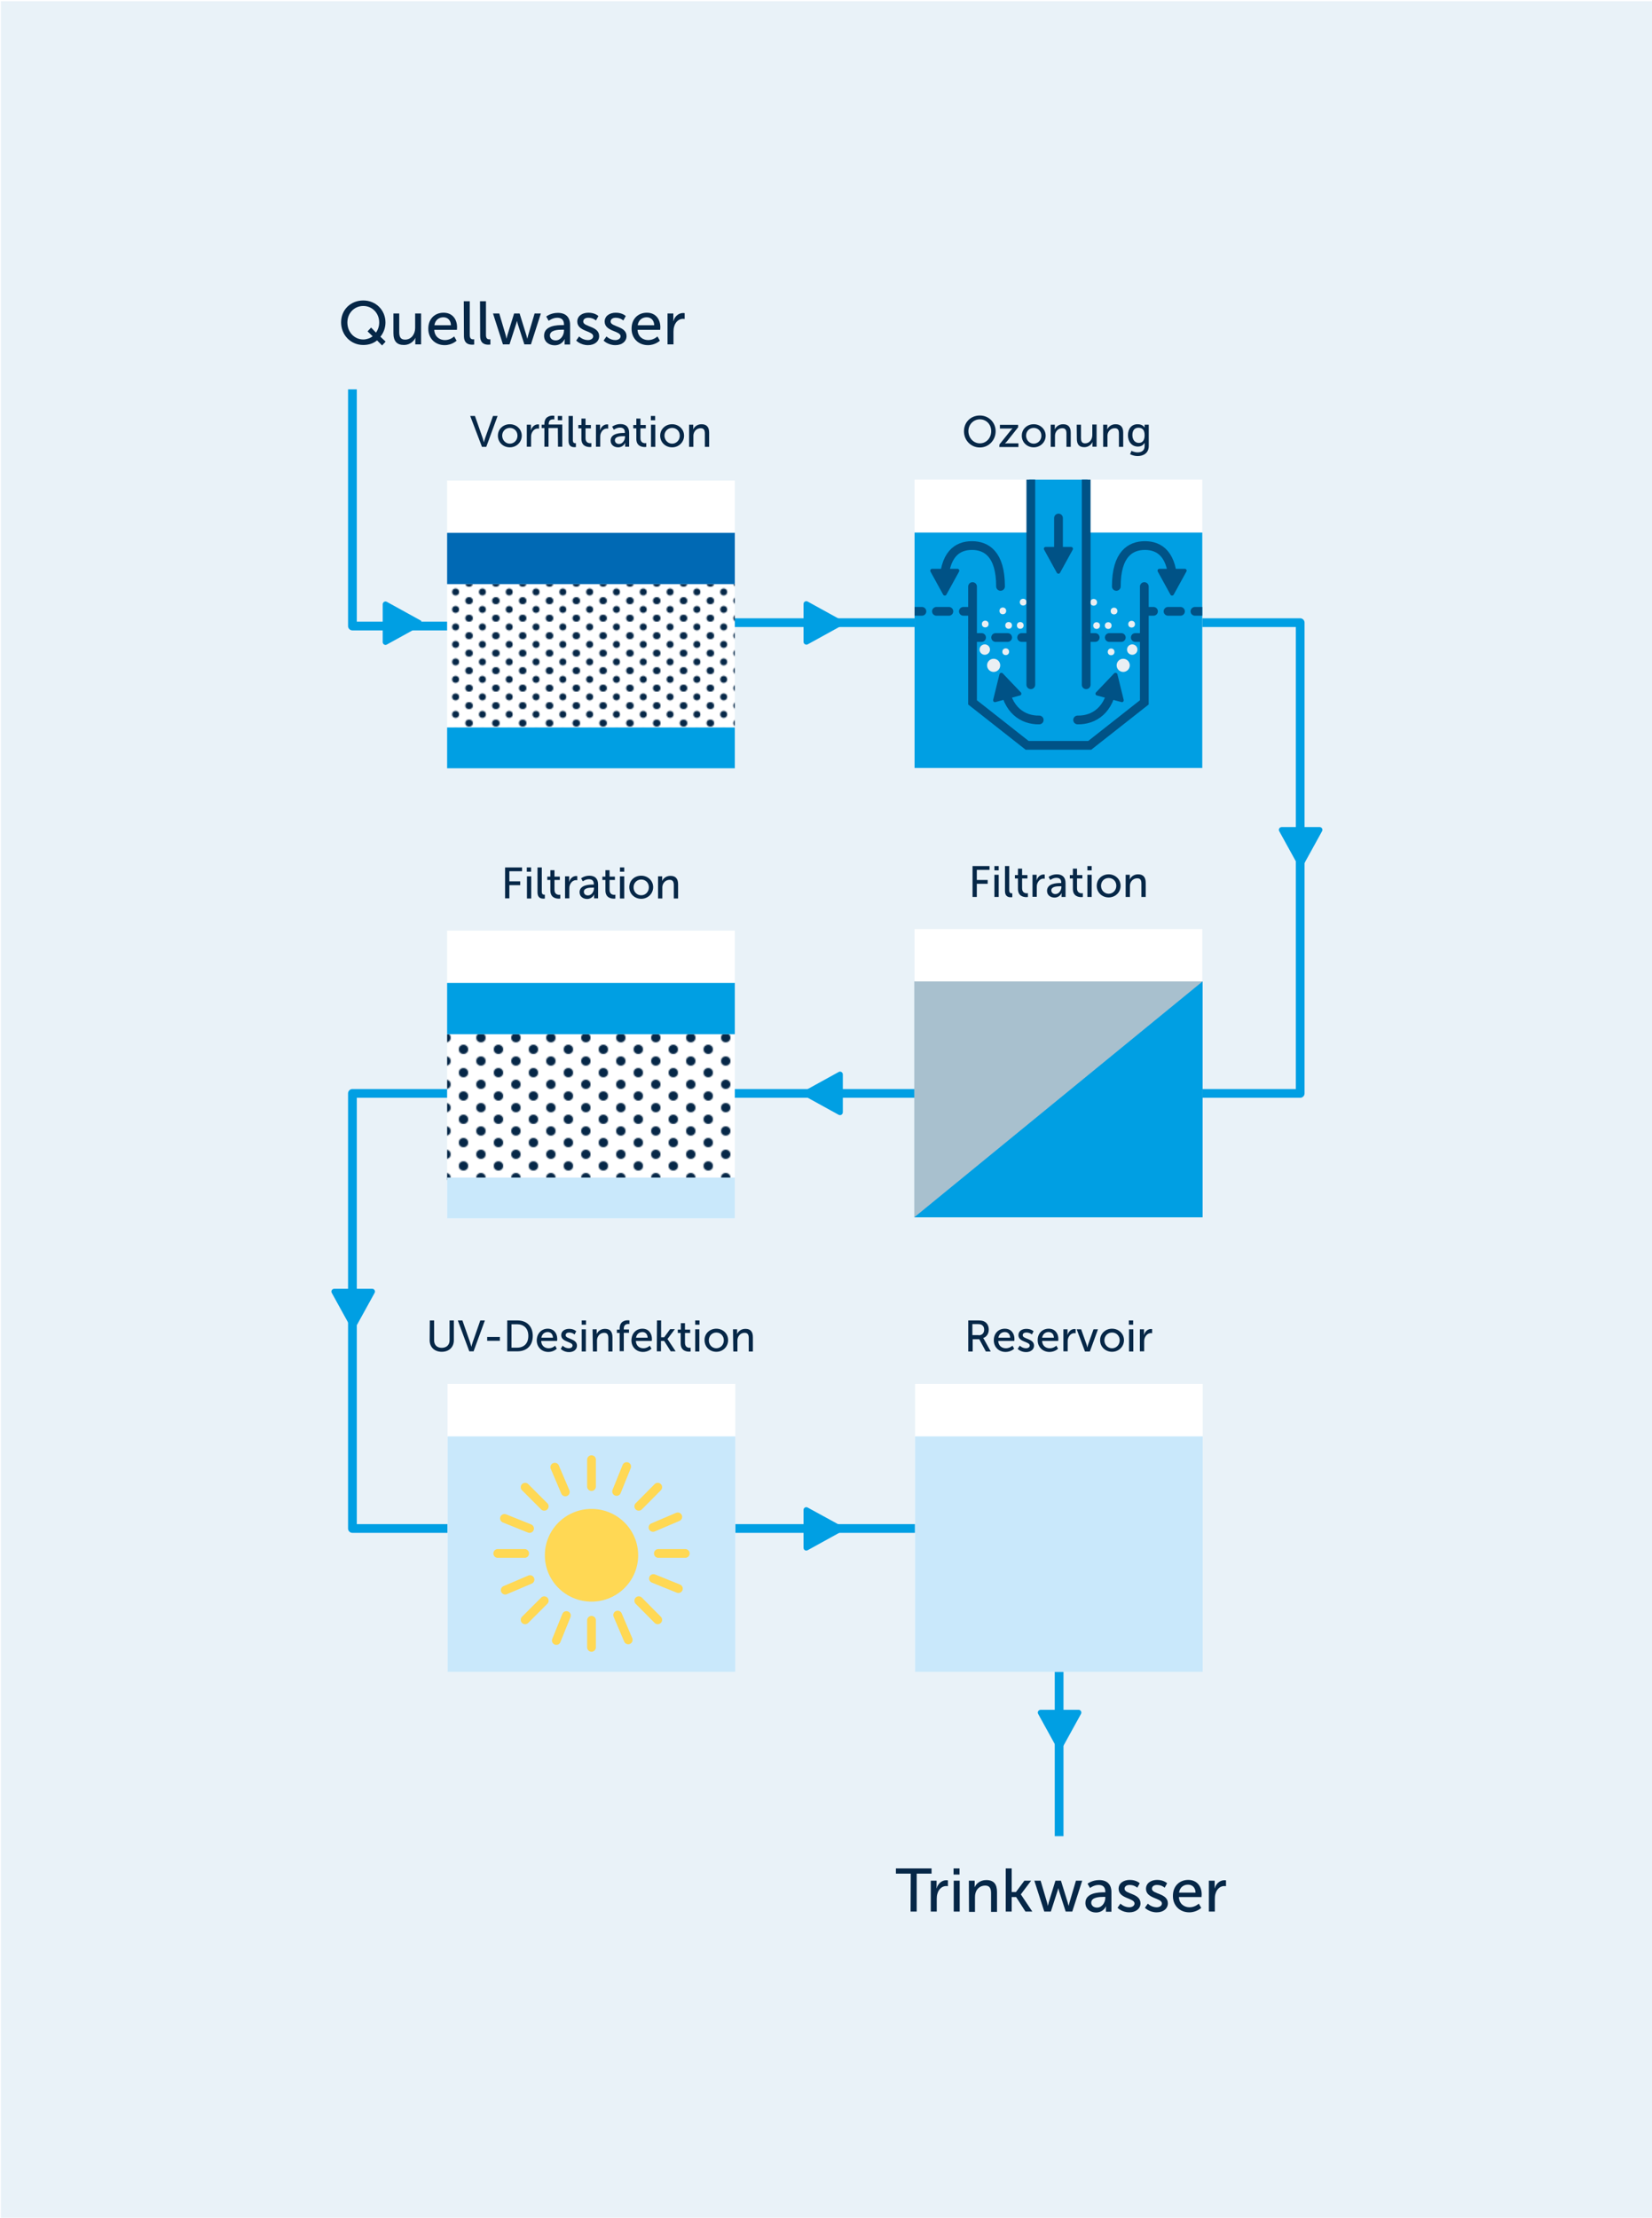 <?xml version="1.0" encoding="UTF-8"?>
<svg xmlns="http://www.w3.org/2000/svg" xmlns:xlink="http://www.w3.org/1999/xlink" version="1.1" id="Ebene_2_00000003064345005354152740000002411798173188707204_" x="0px" y="0px" viewBox="0 0 1080 1450" style="enable-background:new 0 0 1080 1450;" xml:space="preserve">
<style type="text/css">
	.st0{fill:none;}
	.st1{fill:#062747;}
	.st2{fill:#E9F2F8;}
	.st3{fill:none;stroke:#009FE3;stroke-width:5.713;stroke-linejoin:round;}
	.st4{fill:#009FE3;}
	.st5{fill:#FFFFFF;}
	.st6{fill:#0069B4;}
	.st7{fill:url(#SVGID_1_);}
	.st8{fill:none;stroke:#005286;stroke-width:5.713;stroke-linecap:round;stroke-miterlimit:10;}
	.st9{fill:none;stroke:#005286;stroke-width:5.713;stroke-linecap:round;stroke-miterlimit:10;stroke-dasharray:0,0,7.855,9.159;}
	.st10{fill:#EAEFF3;}
	.st11{clip-path:url(#SVGID_00000036215804853438877140000001581386727126433940_);}
	
		.st12{fill:none;stroke:#005286;stroke-width:5.713;stroke-linecap:round;stroke-miterlimit:10;stroke-dasharray:0,0,8.14,9.502;}
	.st13{fill:#005286;}
	.st14{fill:url(#SVGID_00000060732441074919176160000014079163579436106374_);}
	.st15{fill:#C9E8FB;}
	.st16{fill:#A8C0CE;}
	.st17{fill:#FFD854;}
	.st18{fill:none;stroke:#FFD854;stroke-width:5.713;stroke-linecap:round;stroke-linejoin:round;}
</style>
<pattern y="1209" width="30" height="20" patternUnits="userSpaceOnUse" id="Muster_Punkte_gross" viewBox="4 -24 30 20" style="overflow:visible;">
	<g>
		<rect x="4" y="-24" class="st0" width="30" height="20"></rect>
		<rect x="4" y="-24" class="st0" width="30" height="20"></rect>
		<circle class="st1" cx="34" cy="-24" r="4"></circle>
		<circle class="st1" cx="4" cy="-24" r="4"></circle>
		<circle class="st1" cx="34" cy="-4" r="4"></circle>
		<circle class="st1" cx="19" cy="-14" r="4"></circle>
		<circle class="st1" cx="4" cy="-4" r="4"></circle>
	</g>
</pattern>
<pattern y="1209" width="22.5" height="15" patternUnits="userSpaceOnUse" id="Muster_Punkte_klein" viewBox="3 -18 22.5 15" style="overflow:visible;">
	<g>
		<rect x="3" y="-18" class="st0" width="22.5" height="15"></rect>
		<rect x="3" y="-18" class="st0" width="22.5" height="15"></rect>
		<circle class="st1" cx="25.5" cy="-18" r="3"></circle>
		<circle class="st1" cx="3" cy="-18" r="3"></circle>
		<circle class="st1" cx="25.5" cy="-3" r="3"></circle>
		<circle class="st1" cx="14.2" cy="-10.5" r="3"></circle>
		<circle class="st1" cx="3" cy="-3" r="3"></circle>
	</g>
</pattern>
<rect x="0.6" y="0.8" class="st2" width="1080" height="1448.8"></rect>
<g id="Hilfslinien">
	<polyline class="st3" points="230.4,254.5 230.4,409.2 358,409.2  "></polyline>
	<polyline class="st3" points="415.3,407 850,407 850,714.7 230.4,714.7 230.4,999.1 692.4,999.1 692.4,1200.2  "></polyline>
	<path class="st1" d="M595.4,1224.7h-9.7v-3.4H609v3.4h-9.7v24.8h-4L595.4,1224.7L595.4,1224.7z"></path>
	<path class="st1" d="M608.5,1229.3h3.8v3.5c0,0.8-0.1,1.5-0.1,1.5h0.1c0.9-3,3.3-5.3,6.4-5.3c0.5,0,1,0.1,1,0.1v3.8   c0,0-0.5-0.1-1.1-0.1c-2.5,0-4.8,1.8-5.7,4.8c-0.4,1.2-0.5,2.4-0.5,3.6v8.3h-3.9V1229.3L608.5,1229.3z"></path>
	<path class="st1" d="M623.4,1221.3h3.9v4h-3.9V1221.3z M623.5,1229.3h3.9v20.2h-3.9V1229.3z"></path>
	<path class="st1" d="M633.4,1229.3h3.8v2.7c0,0.8-0.1,1.5-0.1,1.5h0.1c0.8-1.8,3.2-4.6,7.6-4.6c4.8,0,7,2.6,7,7.8v13h-3.9v-12.1   c0-2.8-0.6-5.1-3.8-5.1c-3.2,0-5.6,2-6.4,5c-0.2,0.8-0.3,1.7-0.3,2.7v9.5h-3.9L633.4,1229.3L633.4,1229.3z"></path>
	<path class="st1" d="M657.5,1221.3h3.9v15.4h2.8l5.5-7.4h4.4l-6.7,8.9v0.1l7.5,11.2h-4.5l-6.1-9.5h-2.9v9.5h-3.9L657.5,1221.3   L657.5,1221.3z"></path>
	<path class="st1" d="M676.2,1229.3h4.1l4.2,14.2c0.3,1,0.5,2.2,0.5,2.2h0.1c0,0,0.2-1.1,0.5-2.2l4.4-14.2h3.6l4.4,14.2   c0.3,1,0.6,2.2,0.6,2.2h0.1c0,0,0.2-1.1,0.5-2.2l4.2-14.2h4.1l-6.5,20.2h-4.3l-4.2-13c-0.3-1-0.6-2.2-0.6-2.2h-0.1   c0,0-0.2,1.2-0.6,2.2l-4.2,13h-4.3L676.2,1229.3L676.2,1229.3z"></path>
	<path class="st1" d="M721.7,1236.9h0.9v-0.4c0-3.3-1.9-4.4-4.4-4.4c-3.1,0-5.6,2-5.6,2l-1.6-2.8c0,0,2.9-2.4,7.6-2.4   c5.1,0,8,2.8,8,7.9v12.8h-3.6v-1.9c0-0.9,0.1-1.6,0.1-1.6h-0.1c0,0-1.6,4-6.5,4c-3.5,0-6.9-2.1-6.9-6.2   C709.5,1237.2,718.3,1236.9,721.7,1236.9L721.7,1236.9z M717.2,1246.9c3.3,0,5.4-3.4,5.4-6.4v-0.6h-1c-2.9,0-8.2,0.2-8.2,3.8   C713.4,1245.3,714.7,1246.9,717.2,1246.9z"></path>
	<path class="st1" d="M732.5,1244.3c0,0,2.3,2.4,5.8,2.4c1.7,0,3.4-0.9,3.4-2.5c0-3.7-10.4-3-10.4-9.6c0-3.7,3.3-5.8,7.3-5.8   c4.4,0,6.5,2.2,6.5,2.2l-1.6,2.9c0,0-1.8-1.8-5-1.8c-1.7,0-3.3,0.7-3.3,2.5c0,3.6,10.4,2.8,10.4,9.5c0,3.4-2.9,5.9-7.3,5.9   c-5,0-7.7-3-7.7-3L732.5,1244.3L732.5,1244.3z"></path>
	<path class="st1" d="M750.4,1244.3c0,0,2.3,2.4,5.8,2.4c1.7,0,3.4-0.9,3.4-2.5c0-3.7-10.4-3-10.4-9.6c0-3.7,3.3-5.8,7.3-5.8   c4.4,0,6.5,2.2,6.5,2.2l-1.6,2.9c0,0-1.8-1.8-5-1.8c-1.7,0-3.3,0.7-3.3,2.5c0,3.6,10.4,2.8,10.4,9.5c0,3.4-2.9,5.9-7.3,5.9   c-5,0-7.7-3-7.7-3L750.4,1244.3L750.4,1244.3z"></path>
	<path class="st1" d="M776.8,1228.8c5.7,0,8.8,4.2,8.8,9.5c0,0.5-0.1,1.7-0.1,1.7h-14.8c0.2,4.4,3.4,6.7,7,6.7c3.6,0,6-2.4,6-2.4   l1.6,2.8c0,0-3,2.9-7.8,2.9c-6.4,0-10.7-4.6-10.7-10.6C766.7,1233,771,1228.8,776.8,1228.8z M781.6,1237.1   c-0.1-3.5-2.3-5.2-4.9-5.2c-3,0-5.4,1.8-5.9,5.2H781.6L781.6,1237.1z"></path>
	<path class="st1" d="M790.3,1229.3h3.8v3.5c0,0.8-0.1,1.5-0.1,1.5h0.1c0.9-3,3.3-5.3,6.4-5.3c0.5,0,1,0.1,1,0.1v3.8   c0,0-0.5-0.1-1.1-0.1c-2.5,0-4.8,1.8-5.7,4.8c-0.4,1.2-0.5,2.4-0.5,3.6v8.3h-3.9V1229.3L790.3,1229.3z"></path>
	<path class="st4" d="M528,421.2l22.5-12.4c1.3-0.7,1.3-2.5,0-3.2L528,393.2c-1.2-0.7-2.7,0.2-2.7,1.6v24.7   C525.3,420.9,526.8,421.8,528,421.2L528,421.2z"></path>
	<path class="st4" d="M528,1013.3l22.5-12.4c1.3-0.7,1.3-2.5,0-3.2L528,985.4c-1.2-0.7-2.7,0.2-2.7,1.6v24.7   C525.3,1013.1,526.8,1014,528,1013.3z"></path>
	<path class="st4" d="M548.3,728.7l-22.5-12.4c-1.3-0.7-1.3-2.5,0-3.2l22.5-12.4c1.2-0.7,2.7,0.2,2.7,1.6v24.7   C551,728.5,549.5,729.3,548.3,728.7z"></path>
	<path class="st4" d="M678.7,1120.3l12.4,22.5c0.7,1.3,2.5,1.3,3.2,0l12.4-22.5c0.7-1.2-0.2-2.7-1.6-2.7h-24.7   C678.9,1117.6,678,1119.1,678.7,1120.3z"></path>
	<path class="st4" d="M216.9,845.1l12.4,22.5c0.7,1.3,2.5,1.3,3.2,0l12.4-22.5c0.7-1.2-0.2-2.7-1.6-2.7h-24.7   C217.1,842.4,216.2,843.9,216.9,845.1L216.9,845.1z"></path>
	<rect x="292.3" y="314.1" class="st5" width="188.1" height="188.1"></rect>
	<rect x="292.3" y="348.3" class="st6" width="188.1" height="33.5"></rect>
	<pattern id="SVGID_1_" xlink:href="#Muster_Punkte_klein" patternTransform="matrix(0.762 0 0 -0.762 -6317.993 -3806.738)">
	</pattern>
	<rect x="292.3" y="381.9" class="st7" width="188.1" height="95.2"></rect>
	<rect x="292.3" y="475.5" class="st4" width="188.1" height="26.7"></rect>
	<path class="st1" d="M307.4,271.9h3.1l5,14.3c0.4,1.1,0.8,2.8,0.8,2.8h0.1c0,0,0.4-1.7,0.8-2.8l5.1-14.3h3l-7.4,20.2h-2.8   L307.4,271.9z"></path>
	<path class="st1" d="M333.3,277.3c4.3,0,7.8,3.2,7.8,7.5s-3.5,7.6-7.8,7.6s-7.8-3.2-7.8-7.6S329,277.3,333.3,277.3z M333.3,290   c2.7,0,5-2.2,5-5.2s-2.2-5.1-5-5.1c-2.7,0-5,2.1-5,5.1C328.4,287.8,330.6,290,333.3,290z"></path>
	<path class="st1" d="M344.4,277.6h2.7v2.5c0,0.6-0.1,1.1-0.1,1.1h0.1c0.7-2.1,2.3-3.8,4.6-3.8c0.4,0,0.7,0.1,0.7,0.1v2.7   c0,0-0.4-0.1-0.8-0.1c-1.8,0-3.4,1.3-4.1,3.4c-0.3,0.8-0.3,1.7-0.3,2.6v5.9h-2.8V277.6z"></path>
	<path class="st1" d="M364.7,279.8h-6.1v12.2h-2.7v-12.2h-1.8v-2.2h1.8v-0.5c0-4.8,3.6-5.4,5.4-5.4c0.6,0,1.1,0.1,1.1,0.1v2.4   c0,0-0.3-0.1-0.7-0.1c-1.1,0-3,0.3-3,3v0.4h8.9v14.5h-2.8L364.7,279.8L364.7,279.8z M364.7,271.9h2.8v2.8h-2.8V271.9z"></path>
	<path class="st1" d="M371.7,271.9h2.8v15.7c0,1.7,0.7,2.1,1.5,2.1c0.3,0,0.5,0,0.5,0v2.5c0,0-0.4,0.1-0.9,0.1   c-1.6,0-3.9-0.4-3.9-4.1L371.7,271.9L371.7,271.9z"></path>
	<path class="st1" d="M380,280h-1.9v-2.2h2v-4.2h2.7v4.2h3.5v2.2h-3.5v6.4c0,2.9,2,3.3,3.1,3.3c0.4,0,0.7-0.1,0.7-0.1v2.5   c0,0-0.4,0.1-1,0.1c-1.9,0-5.5-0.6-5.5-5.4V280z"></path>
	<path class="st1" d="M389.6,277.6h2.7v2.5c0,0.6-0.1,1.1-0.1,1.1h0.1c0.7-2.1,2.3-3.8,4.6-3.8c0.4,0,0.7,0.1,0.7,0.1v2.7   c0,0-0.4-0.1-0.8-0.1c-1.8,0-3.4,1.3-4.1,3.4c-0.3,0.8-0.3,1.7-0.3,2.6v5.9h-2.8V277.6z"></path>
	<path class="st1" d="M407.9,283h0.6v-0.3c0-2.4-1.3-3.2-3.2-3.2c-2.2,0-4,1.4-4,1.4l-1.1-2c0,0,2.1-1.7,5.4-1.7   c3.7,0,5.7,2,5.7,5.7v9.1h-2.6v-1.4c0-0.7,0.1-1.1,0.1-1.1h-0.1c0,0-1.2,2.9-4.6,2.9c-2.5,0-4.9-1.5-4.9-4.4   C399.2,283.2,405.5,283,407.9,283z M404.7,290.2c2.3,0,3.9-2.5,3.9-4.6v-0.5h-0.7c-2.1,0-5.9,0.1-5.9,2.7   C402,289,402.9,290.2,404.7,290.2z"></path>
	<path class="st1" d="M415.9,280h-1.9v-2.2h2v-4.2h2.7v4.2h3.5v2.2h-3.5v6.4c0,2.9,2,3.3,3.1,3.3c0.4,0,0.7-0.1,0.7-0.1v2.5   c0,0-0.4,0.1-1,0.1c-1.9,0-5.5-0.6-5.5-5.4V280z"></path>
	<path class="st1" d="M425.5,271.9h2.8v2.8h-2.8V271.9z M425.6,277.6h2.8v14.5h-2.8V277.6z"></path>
	<path class="st1" d="M439.4,277.3c4.3,0,7.8,3.2,7.8,7.5s-3.5,7.6-7.8,7.6c-4.3,0-7.8-3.2-7.8-7.6S435.1,277.3,439.4,277.3z    M439.4,290c2.7,0,5-2.2,5-5.2s-2.2-5.1-5-5.1c-2.7,0-5,2.1-5,5.1C434.5,287.8,436.7,290,439.4,290z"></path>
	<path class="st1" d="M450.5,277.6h2.7v1.9c0,0.6-0.1,1.1-0.1,1.1h0.1c0.6-1.3,2.3-3.3,5.4-3.3c3.4,0,5,1.9,5,5.5v9.3h-2.8v-8.6   c0-2-0.4-3.6-2.7-3.6s-4,1.5-4.6,3.5c-0.2,0.6-0.2,1.2-0.2,1.9v6.8h-2.8L450.5,277.6L450.5,277.6z"></path>
	<rect x="597.9" y="313.5" class="st5" width="188.1" height="188.1"></rect>
	<rect x="597.9" y="348.1" class="st4" width="188.1" height="153.9"></rect>
	<rect x="672.9" y="313.5" class="st4" width="38.1" height="131.9"></rect>
	<polyline class="st8" points="748.1,383.4 748.1,459.1 712.4,487.2 671.5,487.2 635.8,459.1 635.8,383.4  "></polyline>
	<line class="st8" x1="636" y1="416.7" x2="641.7" y2="416.7"></line>
	<line class="st9" x1="650.9" y1="416.7" x2="663.4" y2="416.7"></line>
	<line class="st8" x1="667.9" y1="416.7" x2="673.6" y2="416.7"></line>
	<line class="st8" x1="710.3" y1="416.7" x2="716" y2="416.7"></line>
	<line class="st9" x1="725.2" y1="416.7" x2="737.6" y2="416.7"></line>
	<line class="st8" x1="742.2" y1="416.7" x2="747.9" y2="416.7"></line>
	<circle class="st10" cx="734.3" cy="434.9" r="4.3"></circle>
	<circle class="st10" cx="716.9" cy="408.9" r="2.2"></circle>
	<circle class="st10" cx="724.5" cy="408.9" r="2.2"></circle>
	<circle class="st10" cx="728.3" cy="399.4" r="2.2"></circle>
	<circle class="st10" cx="715" cy="393.7" r="2.2"></circle>
	<circle class="st10" cx="739.8" cy="408" r="2.2"></circle>
	<circle class="st10" cx="726.4" cy="426.1" r="2.2"></circle>
	<circle class="st10" cx="740.2" cy="424.6" r="3.4"></circle>
	<circle class="st10" cx="649.6" cy="434.9" r="4.3"></circle>
	<circle class="st10" cx="667" cy="408.8" r="2.2"></circle>
	<circle class="st10" cx="659.4" cy="408.8" r="2.2"></circle>
	<circle class="st10" cx="655.6" cy="399.3" r="2.2"></circle>
	<circle class="st10" cx="668.9" cy="393.6" r="2.2"></circle>
	<circle class="st10" cx="644.1" cy="407.9" r="2.2"></circle>
	<circle class="st10" cx="657.5" cy="426" r="2.2"></circle>
	<circle class="st10" cx="643.8" cy="424.6" r="3.4"></circle>
	<g>
		<defs>
			<rect id="SVGID_00000137840581341353147060000012915523411270570150_" x="597.9" y="313.5" width="188.1" height="188.1"></rect>
		</defs>
		<clipPath id="SVGID_00000054978788832764959800000006387928214940722580_">
			<use xlink:href="#SVGID_00000137840581341353147060000012915523411270570150_" style="overflow:visible;"></use>
		</clipPath>
		<g style="clip-path:url(#SVGID_00000054978788832764959800000006387928214940722580_);">
			<line class="st8" x1="597" y1="399.6" x2="602.7" y2="399.6"></line>
			<line class="st12" x1="612.2" y1="399.6" x2="625.1" y2="399.6"></line>
			<line class="st8" x1="629.8" y1="399.6" x2="635.6" y2="399.6"></line>
			<line class="st8" x1="748.4" y1="399.6" x2="754.1" y2="399.6"></line>
			<line class="st12" x1="763.6" y1="399.6" x2="776.5" y2="399.6"></line>
			<line class="st8" x1="781.2" y1="399.6" x2="786.9" y2="399.6"></line>
			<line class="st8" x1="673.9" y1="447.6" x2="673.9" y2="313.9"></line>
			<line class="st8" x1="710.1" y1="447.6" x2="710.1" y2="313.9"></line>
		</g>
	</g>
	<path class="st8" d="M654.1,383.3c0-21.1-9.2-26.7-18.7-26.7c-9.5,0-18.4,5.6-18.4,26.5"></path>
	<path class="st13" d="M608.3,373.6l8.3,15.1c0.5,0.8,1.7,0.8,2.1,0l8.3-15.1c0.4-0.8-0.1-1.8-1.1-1.8h-16.6   C608.5,371.8,607.9,372.8,608.3,373.6L608.3,373.6z"></path>
	<path class="st8" d="M729.8,383.3c0-21.1,9.2-26.7,18.7-26.7c9.5,0,18.4,5.6,18.4,26.5"></path>
	<path class="st13" d="M775.6,373.6l-8.3,15.1c-0.5,0.8-1.7,0.8-2.1,0l-8.3-15.1c-0.4-0.8,0.1-1.8,1.1-1.8h16.6   C775.5,371.8,776.1,372.8,775.6,373.6L775.6,373.6z"></path>
	<line class="st8" x1="692" y1="338.6" x2="692" y2="366.6"></line>
	<path class="st13" d="M682.6,359.3l8.3,15.1c0.5,0.8,1.7,0.8,2.1,0l8.3-15.1c0.4-0.8-0.1-1.8-1.1-1.8h-16.6   C682.7,357.5,682.1,358.5,682.6,359.3L682.6,359.3z"></path>
	<path class="st8" d="M679.4,470.6c-10.6,0.2-21.1-6.4-23-23.6"></path>
	<path class="st13" d="M649.3,457.4l4.1-16.7c0.2-0.9,1.4-1.2,2.1-0.6l11.9,12.5c0.6,0.7,0.3,1.8-0.6,2l-16,4.3   C649.9,459.2,649.1,458.4,649.3,457.4L649.3,457.4z"></path>
	<path class="st8" d="M704.5,470.6c10.6,0.2,21.1-6.4,23-23.6"></path>
	<path class="st13" d="M734.6,457.4l-4.1-16.7c-0.2-0.9-1.4-1.2-2.1-0.6l-11.9,12.5c-0.6,0.7-0.3,1.8,0.6,2l16,4.3   C734,459.2,734.8,458.4,734.6,457.4L734.6,457.4z"></path>
	<path class="st1" d="M640.6,271.6c5.8,0,10.3,4.5,10.3,10.3s-4.5,10.6-10.3,10.6c-5.8,0-10.4-4.6-10.4-10.6   C630.2,275.9,634.7,271.6,640.6,271.6z M640.6,289.8c4.1,0,7.4-3.4,7.4-8c0-4.5-3.3-7.7-7.4-7.7s-7.5,3.3-7.5,7.7   C633.1,286.2,636.4,289.8,640.6,289.8z"></path>
	<path class="st1" d="M653.4,290.5l7.3-9.1c0.6-0.8,1.2-1.3,1.2-1.3v-0.1c0,0-0.5,0.1-1.4,0.1h-6.8v-2.4h11.9v1.6l-7.3,9.2   c-0.6,0.7-1.2,1.3-1.2,1.3v0.1c0,0,0.5-0.1,1.4-0.1h7.3v2.4h-12.5L653.4,290.5L653.4,290.5z"></path>
	<path class="st1" d="M675.8,277.3c4.3,0,7.8,3.2,7.8,7.5s-3.5,7.6-7.8,7.6s-7.8-3.2-7.8-7.6S671.5,277.3,675.8,277.3z M675.8,290   c2.7,0,5-2.2,5-5.2s-2.2-5.1-5-5.1s-5,2.1-5,5.1C670.9,287.8,673.1,290,675.8,290z"></path>
	<path class="st1" d="M686.9,277.6h2.7v1.9c0,0.6-0.1,1.1-0.1,1.1h0.1c0.6-1.3,2.3-3.3,5.4-3.3c3.4,0,5,1.9,5,5.5v9.3h-2.8v-8.6   c0-2-0.4-3.6-2.7-3.6s-4,1.5-4.6,3.5c-0.2,0.6-0.2,1.2-0.2,1.9v6.8h-2.8L686.9,277.6L686.9,277.6z"></path>
	<path class="st1" d="M703.9,277.6h2.8v8.6c0,2,0.4,3.6,2.7,3.6c2.9,0,4.7-2.6,4.7-5.5v-6.8h2.8v14.5h-2.7v-1.9   c0-0.6,0.1-1.1,0.1-1.1h-0.1c-0.6,1.4-2.5,3.3-5.3,3.3c-3.3,0-4.9-1.7-4.9-5.5L703.9,277.6L703.9,277.6z"></path>
	<path class="st1" d="M721.2,277.6h2.7v1.9c0,0.6-0.1,1.1-0.1,1.1h0.1c0.6-1.3,2.3-3.3,5.4-3.3c3.4,0,5,1.9,5,5.5v9.3h-2.8v-8.6   c0-2-0.4-3.6-2.7-3.6s-4,1.5-4.6,3.5c-0.2,0.6-0.2,1.2-0.2,1.9v6.8h-2.8L721.2,277.6L721.2,277.6z"></path>
	<path class="st1" d="M743.7,295.7c2.5,0,4.6-1.1,4.6-4.1v-1.1c0-0.5,0-0.9,0-0.9h-0.1c-0.9,1.4-2.2,2.3-4.3,2.3   c-4,0-6.5-3.2-6.5-7.4c0-4.2,2.3-7.2,6.3-7.2c3.5,0,4.5,2.1,4.5,2.1h0.1c0,0,0-0.2,0-0.5v-1.3h2.7v13.9c0,4.8-3.6,6.6-7.3,6.6   c-1.7,0-3.5-0.5-4.9-1.2l0.9-2.2C739.7,294.7,741.5,295.7,743.7,295.7L743.7,295.7z M748.3,284.5c0-3.8-1.8-4.9-4.1-4.9   c-2.5,0-3.9,1.8-3.9,4.8c0,2.9,1.6,5.1,4.2,5.1C746.5,289.5,748.3,288.3,748.3,284.5L748.3,284.5z"></path>
	<rect x="292.3" y="608.3" class="st5" width="188.1" height="188.1"></rect>
	<rect x="292.3" y="642.5" class="st4" width="188.1" height="33.5"></rect>
	
		<pattern id="SVGID_00000120547422301190410800000000243581311422286000_" xlink:href="#Muster_Punkte_gross" patternTransform="matrix(0.762 0 0 -0.762 -6109.25 -3764.944)">
	</pattern>
	
		<rect x="292.3" y="676.1" style="fill:url(#SVGID_00000120547422301190410800000000243581311422286000_);" width="188.1" height="95.2"></rect>
	<rect x="292.3" y="769.7" class="st15" width="188.1" height="26.7"></rect>
	<path class="st1" d="M330.2,567h11.1v2.5H333v6.6h7.1v2.5H333v8.6h-2.8V567L330.2,567z"></path>
	<path class="st1" d="M344.4,567h2.8v2.8h-2.8V567z M344.5,572.8h2.8v14.5h-2.8V572.8z"></path>
	<path class="st1" d="M351.4,567h2.8v15.7c0,1.7,0.7,2.1,1.5,2.1c0.3,0,0.5,0,0.5,0v2.5c0,0-0.4,0.1-0.9,0.1c-1.6,0-3.9-0.4-3.9-4.1   L351.4,567L351.4,567z"></path>
	<path class="st1" d="M359.7,575.2h-1.9V573h2v-4.2h2.7v4.2h3.5v2.2h-3.5v6.4c0,2.9,2,3.3,3.1,3.3c0.4,0,0.7-0.1,0.7-0.1v2.5   c0,0-0.4,0.1-1,0.1c-1.9,0-5.5-0.6-5.5-5.4V575.2z"></path>
	<path class="st1" d="M369.4,572.8h2.7v2.5c0,0.6-0.1,1.1-0.1,1.1h0.1c0.7-2.1,2.3-3.8,4.6-3.8c0.4,0,0.7,0.1,0.7,0.1v2.7   c0,0-0.4-0.1-0.8-0.1c-1.8,0-3.4,1.3-4.1,3.4c-0.3,0.8-0.3,1.7-0.3,2.6v5.9h-2.8V572.8L369.4,572.8z"></path>
	<path class="st1" d="M387.6,578.2h0.6v-0.3c0-2.4-1.3-3.2-3.2-3.2c-2.2,0-4,1.4-4,1.4l-1.1-2c0,0,2.1-1.7,5.4-1.7   c3.7,0,5.7,2,5.7,5.7v9.1h-2.6v-1.4c0-0.7,0.1-1.1,0.1-1.1h-0.1c0,0-1.2,2.9-4.6,2.9c-2.5,0-4.9-1.5-4.9-4.4   C378.9,578.4,385.2,578.2,387.6,578.2L387.6,578.2z M384.4,585.3c2.3,0,3.9-2.5,3.9-4.6v-0.5h-0.7c-2.1,0-5.9,0.1-5.9,2.7   C381.7,584.2,382.6,585.3,384.4,585.3z"></path>
	<path class="st1" d="M395.7,575.2h-1.9V573h2v-4.2h2.7v4.2h3.5v2.2h-3.5v6.4c0,2.9,2,3.3,3.1,3.3c0.4,0,0.7-0.1,0.7-0.1v2.5   c0,0-0.4,0.1-1,0.1c-1.9,0-5.5-0.6-5.5-5.4V575.2z"></path>
	<path class="st1" d="M405.3,567h2.8v2.8h-2.8V567z M405.3,572.8h2.8v14.5h-2.8V572.8z"></path>
	<path class="st1" d="M419.2,572.4c4.3,0,7.8,3.2,7.8,7.5s-3.5,7.6-7.8,7.6c-4.3,0-7.8-3.2-7.8-7.6S414.8,572.4,419.2,572.4z    M419.2,585.2c2.7,0,5-2.2,5-5.2c0-3-2.2-5.1-5-5.1c-2.7,0-5,2.1-5,5.1C414.2,583,416.4,585.2,419.2,585.2z"></path>
	<path class="st1" d="M430.2,572.8h2.7v1.9c0,0.6-0.1,1.1-0.1,1.1h0.1c0.6-1.3,2.3-3.3,5.4-3.3c3.4,0,5,1.9,5,5.5v9.3h-2.8v-8.6   c0-2-0.4-3.6-2.7-3.6s-4,1.5-4.6,3.5c-0.2,0.6-0.2,1.2-0.2,1.9v6.8h-2.8L430.2,572.8L430.2,572.8z"></path>
	<path class="st1" d="M633,863.1h6.2c2.1,0,3,0.2,3.8,0.5c2.1,0.8,3.4,2.8,3.4,5.5c0,2.7-1.4,4.7-3.6,5.5v0.1c0,0,0.2,0.3,0.6,0.9   l4.3,7.8h-3.2l-4.3-8h-4.3v8H633L633,863.1L633,863.1z M639.8,872.8c2.2,0,3.6-1.4,3.6-3.7c0-1.5-0.6-2.5-1.6-3.1   c-0.5-0.3-1.2-0.5-2.8-0.5h-3.3v7.2H639.8L639.8,872.8z"></path>
	<path class="st1" d="M656.9,868.5c4.1,0,6.3,3,6.3,6.8c0,0.4-0.1,1.2-0.1,1.2h-10.5c0.1,3.2,2.4,4.8,5,4.8s4.3-1.7,4.3-1.7l1.1,2   c0,0-2.1,2.1-5.6,2.1c-4.5,0-7.7-3.3-7.7-7.6C649.7,871.5,652.8,868.5,656.9,868.5L656.9,868.5z M660.4,874.4   c-0.1-2.5-1.6-3.7-3.5-3.7c-2.1,0-3.8,1.3-4.2,3.7H660.4z"></path>
	<path class="st1" d="M666.7,879.6c0,0,1.6,1.7,4.1,1.7c1.2,0,2.4-0.6,2.4-1.8c0-2.7-7.4-2.1-7.4-6.8c0-2.6,2.3-4.1,5.2-4.1   c3.2,0,4.7,1.6,4.7,1.6l-1.1,2.1c0,0-1.3-1.3-3.6-1.3c-1.2,0-2.4,0.5-2.4,1.8c0,2.6,7.4,2,7.4,6.8c0,2.4-2.1,4.2-5.2,4.2   c-3.5,0-5.5-2.1-5.5-2.1L666.7,879.6z"></path>
	<path class="st1" d="M685.6,868.5c4.1,0,6.3,3,6.3,6.8c0,0.4-0.1,1.2-0.1,1.2h-10.5c0.1,3.2,2.4,4.8,5,4.8s4.3-1.7,4.3-1.7l1.1,2   c0,0-2.1,2.1-5.6,2.1c-4.5,0-7.7-3.3-7.7-7.6C678.3,871.5,681.5,868.5,685.6,868.5L685.6,868.5z M689,874.4   c-0.1-2.5-1.6-3.7-3.5-3.7c-2.1,0-3.8,1.3-4.2,3.7H689z"></path>
	<path class="st1" d="M695.2,868.9h2.7v2.5c0,0.6-0.1,1.1-0.1,1.1h0.1c0.7-2.1,2.3-3.8,4.6-3.8c0.4,0,0.7,0.1,0.7,0.1v2.7   c0,0-0.4-0.1-0.8-0.1c-1.8,0-3.4,1.3-4.1,3.4c-0.3,0.8-0.3,1.7-0.3,2.6v5.9h-2.8V868.9z"></path>
	<path class="st1" d="M703.9,868.9h2.9l3.5,9.8c0.3,0.8,0.5,2,0.5,2h0.1c0,0,0.2-1.2,0.5-2l3.5-9.8h2.9l-5.3,14.5h-3.2L703.9,868.9   L703.9,868.9z"></path>
	<path class="st1" d="M727,868.5c4.3,0,7.8,3.2,7.8,7.5s-3.5,7.6-7.8,7.6c-4.3,0-7.8-3.2-7.8-7.6C719.2,871.7,722.7,868.5,727,868.5   z M727,881.3c2.7,0,5-2.2,5-5.2s-2.2-5.1-5-5.1c-2.7,0-5,2.1-5,5.1S724.3,881.3,727,881.3z"></path>
	<path class="st1" d="M738,863.1h2.8v2.8H738V863.1z M738.1,868.9h2.8v14.5h-2.8V868.9z"></path>
	<path class="st1" d="M745.2,868.9h2.7v2.5c0,0.6-0.1,1.1-0.1,1.1h0.1c0.7-2.1,2.3-3.8,4.6-3.8c0.4,0,0.7,0.1,0.7,0.1v2.7   c0,0-0.4-0.1-0.8-0.1c-1.8,0-3.4,1.3-4.1,3.4c-0.3,0.8-0.3,1.7-0.3,2.6v5.9h-2.8V868.9z"></path>
	<rect x="598.2" y="904.6" class="st5" width="188.1" height="188.1"></rect>
	<rect x="598.2" y="938.9" class="st15" width="188.1" height="153.9"></rect>
	<path class="st1" d="M281,863.1h2.8v13c0,3.1,2,4.9,5,4.9s5.1-1.8,5.1-4.9v-13h2.8v13c0,4.5-3.2,7.5-7.9,7.5s-7.9-3-7.9-7.5   L281,863.1L281,863.1z"></path>
	<path class="st1" d="M299.3,863.1h3l5,14.3c0.4,1.1,0.8,2.8,0.8,2.8h0.1c0,0,0.4-1.7,0.8-2.8l5-14.3h3l-7.4,20.2h-2.8L299.3,863.1   L299.3,863.1z"></path>
	<path class="st1" d="M318.5,873.9h8.3v2.5h-8.3V873.9z"></path>
	<path class="st1" d="M331.6,863.1h6.6c6.1,0,10.1,3.7,10.1,10.1c0,6.4-4,10.1-10.1,10.1h-6.6V863.1z M338,880.9   c4.5,0,7.4-2.7,7.4-7.7c0-5-3-7.6-7.4-7.6h-3.6v15.3L338,880.9L338,880.9z"></path>
	<path class="st1" d="M358.1,868.5c4,0,6.2,3,6.2,6.8c0,0.4-0.1,1.2-0.1,1.2h-10.4c0.1,3.2,2.4,4.8,4.9,4.8c2.6,0,4.2-1.7,4.2-1.7   l1.1,2c0,0-2.1,2.1-5.5,2.1c-4.5,0-7.6-3.3-7.6-7.6C351,871.5,354.1,868.5,358.1,868.5L358.1,868.5z M361.5,874.4   c-0.1-2.5-1.6-3.7-3.4-3.7c-2.1,0-3.8,1.3-4.2,3.7H361.5L361.5,874.4z"></path>
	<path class="st1" d="M367.8,879.6c0,0,1.6,1.7,4.1,1.7c1.2,0,2.4-0.6,2.4-1.8c0-2.7-7.4-2.1-7.4-6.8c0-2.6,2.3-4.1,5.2-4.1   c3.1,0,4.6,1.6,4.6,1.6l-1.1,2.1c0,0-1.3-1.3-3.5-1.3c-1.2,0-2.3,0.5-2.3,1.8c0,2.6,7.4,2,7.4,6.8c0,2.4-2,4.2-5.2,4.2   c-3.5,0-5.4-2.1-5.4-2.1L367.8,879.6L367.8,879.6z"></path>
	<path class="st1" d="M380.3,863.1h2.8v2.8h-2.8V863.1z M380.3,868.9h2.7v14.5h-2.7V868.9z"></path>
	<path class="st1" d="M387.4,868.9h2.7v1.9c0,0.6-0.1,1.1-0.1,1.1h0.1c0.6-1.3,2.3-3.3,5.4-3.3c3.4,0,4.9,1.9,4.9,5.5v9.3h-2.7v-8.6   c0-2-0.4-3.6-2.7-3.6s-3.9,1.5-4.5,3.5c-0.2,0.6-0.2,1.2-0.2,1.9v6.8h-2.7L387.4,868.9L387.4,868.9z"></path>
	<path class="st1" d="M405.1,871.3h-1.8v-2.2h1.8v-0.7c0-4.8,3.6-5.4,5.4-5.4c0.6,0,1,0.1,1,0.1v2.4c0,0-0.3-0.1-0.7-0.1   c-1,0-3,0.3-3,3v0.6h3.4v2.2h-3.4v12h-2.7L405.1,871.3L405.1,871.3z"></path>
	<path class="st1" d="M420,868.5c4,0,6.2,3,6.2,6.8c0,0.4-0.1,1.2-0.1,1.2h-10.4c0.1,3.2,2.4,4.8,4.9,4.8c2.6,0,4.2-1.7,4.2-1.7   l1.1,2c0,0-2.1,2.1-5.5,2.1c-4.5,0-7.6-3.3-7.6-7.6C412.9,871.5,415.9,868.5,420,868.5L420,868.5z M423.4,874.4   c-0.1-2.5-1.6-3.7-3.4-3.7c-2.1,0-3.8,1.3-4.2,3.7H423.4z"></path>
	<path class="st1" d="M429.5,863.1h2.7v11h2l3.9-5.3h3.1l-4.8,6.4v0.1l5.3,8h-3.2l-4.3-6.8h-2.1v6.8h-2.7L429.5,863.1L429.5,863.1z"></path>
	<path class="st1" d="M445,871.3h-1.9v-2.2h2v-4.2h2.7v4.2h3.4v2.2h-3.4v6.4c0,2.9,2,3.3,3.1,3.3c0.4,0,0.6-0.1,0.6-0.1v2.5   c0,0-0.4,0.1-1,0.1c-1.8,0-5.5-0.6-5.5-5.4L445,871.3L445,871.3z"></path>
	<path class="st1" d="M454.5,863.1h2.8v2.8h-2.8V863.1z M454.5,868.9h2.7v14.5h-2.7V868.9z"></path>
	<path class="st1" d="M468.3,868.5c4.3,0,7.7,3.2,7.7,7.5s-3.4,7.6-7.7,7.6s-7.7-3.2-7.7-7.6C460.5,871.7,464,868.5,468.3,868.5z    M468.3,881.3c2.7,0,4.9-2.2,4.9-5.2s-2.2-5.1-4.9-5.1c-2.7,0-4.9,2.1-4.9,5.1S465.6,881.3,468.3,881.3z"></path>
	<path class="st1" d="M479.2,868.9h2.7v1.9c0,0.6-0.1,1.1-0.1,1.1h0.1c0.6-1.3,2.3-3.3,5.4-3.3c3.4,0,4.9,1.9,4.9,5.5v9.3h-2.7v-8.6   c0-2-0.4-3.6-2.7-3.6s-3.9,1.5-4.5,3.5c-0.2,0.6-0.2,1.2-0.2,1.9v6.8h-2.7L479.2,868.9L479.2,868.9z"></path>
	<rect x="292.6" y="904.6" class="st5" width="188.1" height="188.1"></rect>
	<rect x="292.6" y="938.9" class="st15" width="188.1" height="153.9"></rect>
	<path class="st4" d="M275.4,405.8l-22.5-12.4c-1.2-0.7-2.7,0.2-2.7,1.6v24.7c0,1.4,1.5,2.3,2.7,1.6l22.5-12.4"></path>
	<path class="st1" d="M237.5,196.4c8.2,0,14.5,6.3,14.5,14.4c0,3.6-1.3,6.8-3.3,9.3l3.4,3.2l-2.3,2.5l-3.3-3.3c-2.4,2-5.5,3-9,3   c-8.2,0-14.5-6.5-14.5-14.8S229.3,196.4,237.5,196.4L237.5,196.4z M237.5,221.9c2.1,0,4.5-0.8,6.1-2.1l-3.3-3.2l2.3-2.5l3.2,3.3   c1.3-1.8,2.1-4.1,2.1-6.6c0-6.2-4.6-10.8-10.4-10.8s-10.4,4.6-10.4,10.8S231.6,221.9,237.5,221.9L237.5,221.9z"></path>
	<path class="st1" d="M257.1,204.9h3.9v12.1c0,2.8,0.6,5,3.8,5c4.1,0,6.6-3.6,6.6-7.6v-9.5h3.9v20.2h-3.8v-2.7   c0-0.8,0.1-1.5,0.1-1.5h-0.1c-0.8,2-3.5,4.6-7.4,4.6c-4.6,0-6.9-2.4-6.9-7.8V204.9L257.1,204.9z"></path>
	<path class="st1" d="M290,204.4c5.7,0,8.8,4.2,8.8,9.5c0,0.5-0.1,1.7-0.1,1.7h-14.8c0.2,4.4,3.4,6.7,7,6.7c3.6,0,6-2.4,6-2.4   l1.6,2.8c0,0-3,2.9-7.8,2.9c-6.4,0-10.7-4.6-10.7-10.6C279.9,208.5,284.2,204.4,290,204.4L290,204.4z M294.8,212.6   c-0.1-3.5-2.3-5.2-4.9-5.2c-3,0-5.4,1.8-5.9,5.2H294.8z"></path>
	<path class="st1" d="M303.2,196.9h3.9v22c0,2.4,1,2.9,2.2,2.9c0.4,0,0.7,0,0.7,0v3.4c0,0-0.6,0.1-1.3,0.1c-2.2,0-5.4-0.6-5.4-5.7   L303.2,196.9L303.2,196.9z"></path>
	<path class="st1" d="M313.8,196.9h3.9v22c0,2.4,1,2.9,2.2,2.9c0.4,0,0.7,0,0.7,0v3.4c0,0-0.6,0.1-1.3,0.1c-2.2,0-5.4-0.6-5.4-5.7   L313.8,196.9L313.8,196.9z"></path>
	<path class="st1" d="M322.3,204.9h4.1l4.2,14.2c0.3,1,0.5,2.2,0.5,2.2h0.1c0,0,0.2-1.1,0.5-2.2l4.4-14.2h3.6l4.4,14.2   c0.3,1,0.6,2.2,0.6,2.2h0.1c0,0,0.2-1.1,0.5-2.2l4.2-14.2h4.1l-6.5,20.2h-4.3l-4.2-13c-0.3-1-0.6-2.2-0.6-2.2h-0.1   c0,0-0.2,1.2-0.6,2.2l-4.2,13h-4.3L322.3,204.9L322.3,204.9z"></path>
	<path class="st1" d="M367.8,212.5h0.9v-0.4c0-3.3-1.9-4.4-4.4-4.4c-3.1,0-5.6,2-5.6,2l-1.6-2.8c0,0,2.9-2.4,7.6-2.4   c5.1,0,8,2.8,8,7.9v12.8h-3.6v-1.9c0-0.9,0.1-1.6,0.1-1.6h-0.1c0,0-1.6,4-6.5,4c-3.5,0-6.9-2.1-6.9-6.2   C355.6,212.7,364.4,212.5,367.8,212.5z M363.3,222.5c3.3,0,5.4-3.4,5.4-6.4v-0.6h-1c-2.9,0-8.2,0.2-8.2,3.8   C359.5,220.9,360.8,222.5,363.3,222.5L363.3,222.5z"></path>
	<path class="st1" d="M378.6,219.9c0,0,2.3,2.4,5.8,2.4c1.7,0,3.4-0.9,3.4-2.5c0-3.7-10.4-3-10.4-9.6c0-3.7,3.3-5.8,7.3-5.8   c4.4,0,6.5,2.2,6.5,2.2l-1.6,2.9c0,0-1.8-1.8-5-1.8c-1.7,0-3.3,0.7-3.3,2.5c0,3.6,10.4,2.8,10.4,9.5c0,3.4-2.9,5.9-7.3,5.9   c-5,0-7.7-3-7.7-3L378.6,219.9L378.6,219.9z"></path>
	<path class="st1" d="M396.5,219.9c0,0,2.3,2.4,5.8,2.4c1.7,0,3.4-0.9,3.4-2.5c0-3.7-10.4-3-10.4-9.6c0-3.7,3.3-5.8,7.3-5.8   c4.4,0,6.5,2.2,6.5,2.2l-1.6,2.9c0,0-1.8-1.8-5-1.8c-1.7,0-3.3,0.7-3.3,2.5c0,3.6,10.4,2.8,10.4,9.5c0,3.4-2.9,5.9-7.3,5.9   c-5,0-7.7-3-7.7-3L396.5,219.9L396.5,219.9z"></path>
	<path class="st1" d="M422.9,204.4c5.7,0,8.8,4.2,8.8,9.5c0,0.5-0.1,1.7-0.1,1.7h-14.8c0.2,4.4,3.4,6.7,7,6.7s6-2.4,6-2.4l1.6,2.8   c0,0-3,2.9-7.8,2.9c-6.4,0-10.7-4.6-10.7-10.6C412.8,208.5,417.1,204.4,422.9,204.4L422.9,204.4z M427.7,212.6   c-0.1-3.5-2.3-5.2-4.9-5.2c-3,0-5.4,1.8-5.9,5.2H427.7z"></path>
	<path class="st1" d="M436.4,204.9h3.8v3.5c0,0.8-0.1,1.5-0.1,1.5h0.1c0.9-3,3.3-5.3,6.4-5.3c0.5,0,1,0.1,1,0.1v3.8   c0,0-0.5-0.1-1.1-0.1c-2.5,0-4.8,1.8-5.7,4.8c-0.4,1.2-0.5,2.4-0.5,3.6v8.3h-3.9L436.4,204.9L436.4,204.9z"></path>
	<path class="st1" d="M635.8,566.1h11.1v2.5h-8.3v6.6h7.1v2.5h-7.1v8.6h-2.8V566.1L635.8,566.1z"></path>
	<path class="st1" d="M650.1,566.1h2.8v2.8h-2.8V566.1z M650.1,571.8h2.8v14.5h-2.8V571.8z"></path>
	<path class="st1" d="M657,566.1h2.8v15.7c0,1.7,0.7,2.1,1.5,2.1c0.3,0,0.5,0,0.5,0v2.5c0,0-0.4,0.1-0.9,0.1c-1.6,0-3.9-0.4-3.9-4.1   L657,566.1L657,566.1z"></path>
	<path class="st1" d="M665.4,574.2h-1.9V572h2v-4.2h2.7v4.2h3.5v2.2h-3.5v6.4c0,2.9,2,3.3,3.1,3.3c0.4,0,0.7-0.1,0.7-0.1v2.5   c0,0-0.4,0.1-1,0.1c-1.9,0-5.5-0.6-5.5-5.4V574.2z"></path>
	<path class="st1" d="M675,571.8h2.7v2.5c0,0.6-0.1,1.1-0.1,1.1h0.1c0.7-2.1,2.3-3.8,4.6-3.8c0.4,0,0.7,0.1,0.7,0.1v2.7   c0,0-0.4-0.1-0.8-0.1c-1.8,0-3.4,1.3-4.1,3.4c-0.3,0.8-0.3,1.7-0.3,2.6v5.9H675V571.8L675,571.8z"></path>
	<path class="st1" d="M693.2,577.2h0.6V577c0-2.4-1.3-3.2-3.2-3.2c-2.2,0-4,1.4-4,1.4l-1.1-2c0,0,2.1-1.7,5.4-1.7   c3.7,0,5.7,2,5.7,5.7v9.1h-2.6v-1.4c0-0.7,0.1-1.1,0.1-1.1h-0.1c0,0-1.2,2.9-4.6,2.9c-2.5,0-4.9-1.5-4.9-4.4   C684.5,577.4,690.8,577.2,693.2,577.2L693.2,577.2z M690,584.4c2.3,0,3.9-2.5,3.9-4.6v-0.5h-0.7c-2.1,0-5.9,0.1-5.9,2.7   C687.3,583.2,688.2,584.4,690,584.4L690,584.4z"></path>
	<path class="st1" d="M701.3,574.2h-1.9V572h2v-4.2h2.7v4.2h3.5v2.2h-3.5v6.4c0,2.9,2,3.3,3.1,3.3c0.4,0,0.7-0.1,0.7-0.1v2.5   c0,0-0.4,0.1-1,0.1c-1.9,0-5.5-0.6-5.5-5.4V574.2z"></path>
	<path class="st1" d="M710.9,566.1h2.8v2.8h-2.8V566.1z M710.9,571.8h2.8v14.5h-2.8V571.8z"></path>
	<path class="st1" d="M724.8,571.5c4.3,0,7.8,3.2,7.8,7.5s-3.5,7.6-7.8,7.6s-7.8-3.2-7.8-7.6S720.5,571.5,724.8,571.5z M724.8,584.2   c2.7,0,5-2.2,5-5.2s-2.2-5.1-5-5.1s-5,2.1-5,5.1S722.1,584.2,724.8,584.2z"></path>
	<path class="st1" d="M735.9,571.8h2.7v1.9c0,0.6-0.1,1.1-0.1,1.1h0.1c0.6-1.3,2.3-3.3,5.4-3.3c3.4,0,5,1.9,5,5.5v9.3h-2.8v-8.6   c0-2-0.4-3.6-2.7-3.6s-4,1.5-4.6,3.5c-0.2,0.6-0.2,1.2-0.2,1.9v6.8h-2.8L735.9,571.8L735.9,571.8z"></path>
	<rect x="597.9" y="607.3" class="st5" width="188.1" height="188.1"></rect>
	<rect x="597.7" y="641.5" class="st16" width="188.5" height="154.2"></rect>
	<polygon class="st4" points="786.2,641.5 786.2,795.7 597.7,795.7  "></polygon>
	<ellipse class="st17" cx="386.7" cy="1016.6" rx="30.5" ry="30.3"></ellipse>
	<line class="st18" x1="386.7" y1="1059.1" x2="386.7" y2="1076.8"></line>
	<line class="st18" x1="386.7" y1="954.1" x2="386.7" y2="971.7"></line>
	<line class="st18" x1="343" y1="1015.4" x2="325.4" y2="1015.4"></line>
	<line class="st18" x1="448" y1="1015.4" x2="430.4" y2="1015.4"></line>
	<line class="st18" x1="417.6" y1="1046.3" x2="430" y2="1058.8"></line>
	<line class="st18" x1="343.3" y1="972.1" x2="355.8" y2="984.6"></line>
	<line class="st18" x1="355.8" y1="1046.3" x2="343.3" y2="1058.8"></line>
	<line class="st18" x1="430" y1="972.1" x2="417.6" y2="984.6"></line>
	<line class="st18" x1="403.8" y1="1055.7" x2="410.7" y2="1071.9"></line>
	<line class="st18" x1="362.7" y1="959" x2="369.6" y2="975.2"></line>
	<line class="st18" x1="346.5" y1="1032.5" x2="330.3" y2="1039.4"></line>
	<line class="st18" x1="443.1" y1="991.5" x2="426.9" y2="998.4"></line>
	<line class="st18" x1="427.2" y1="1031.8" x2="443.5" y2="1038.4"></line>
	<line class="st18" x1="329.8" y1="992.5" x2="346.2" y2="999.1"></line>
	<line class="st18" x1="370.3" y1="1056" x2="363.7" y2="1072.3"></line>
	<line class="st18" x1="409.7" y1="958.6" x2="403.1" y2="974.9"></line>
	<path class="st4" d="M836.3,543.3l12.4,22.5c0.7,1.3,2.5,1.3,3.2,0l12.4-22.5c0.7-1.2-0.2-2.7-1.6-2.7h-24.7   C836.5,540.6,835.6,542.1,836.3,543.3z"></path>
</g>
</svg>
